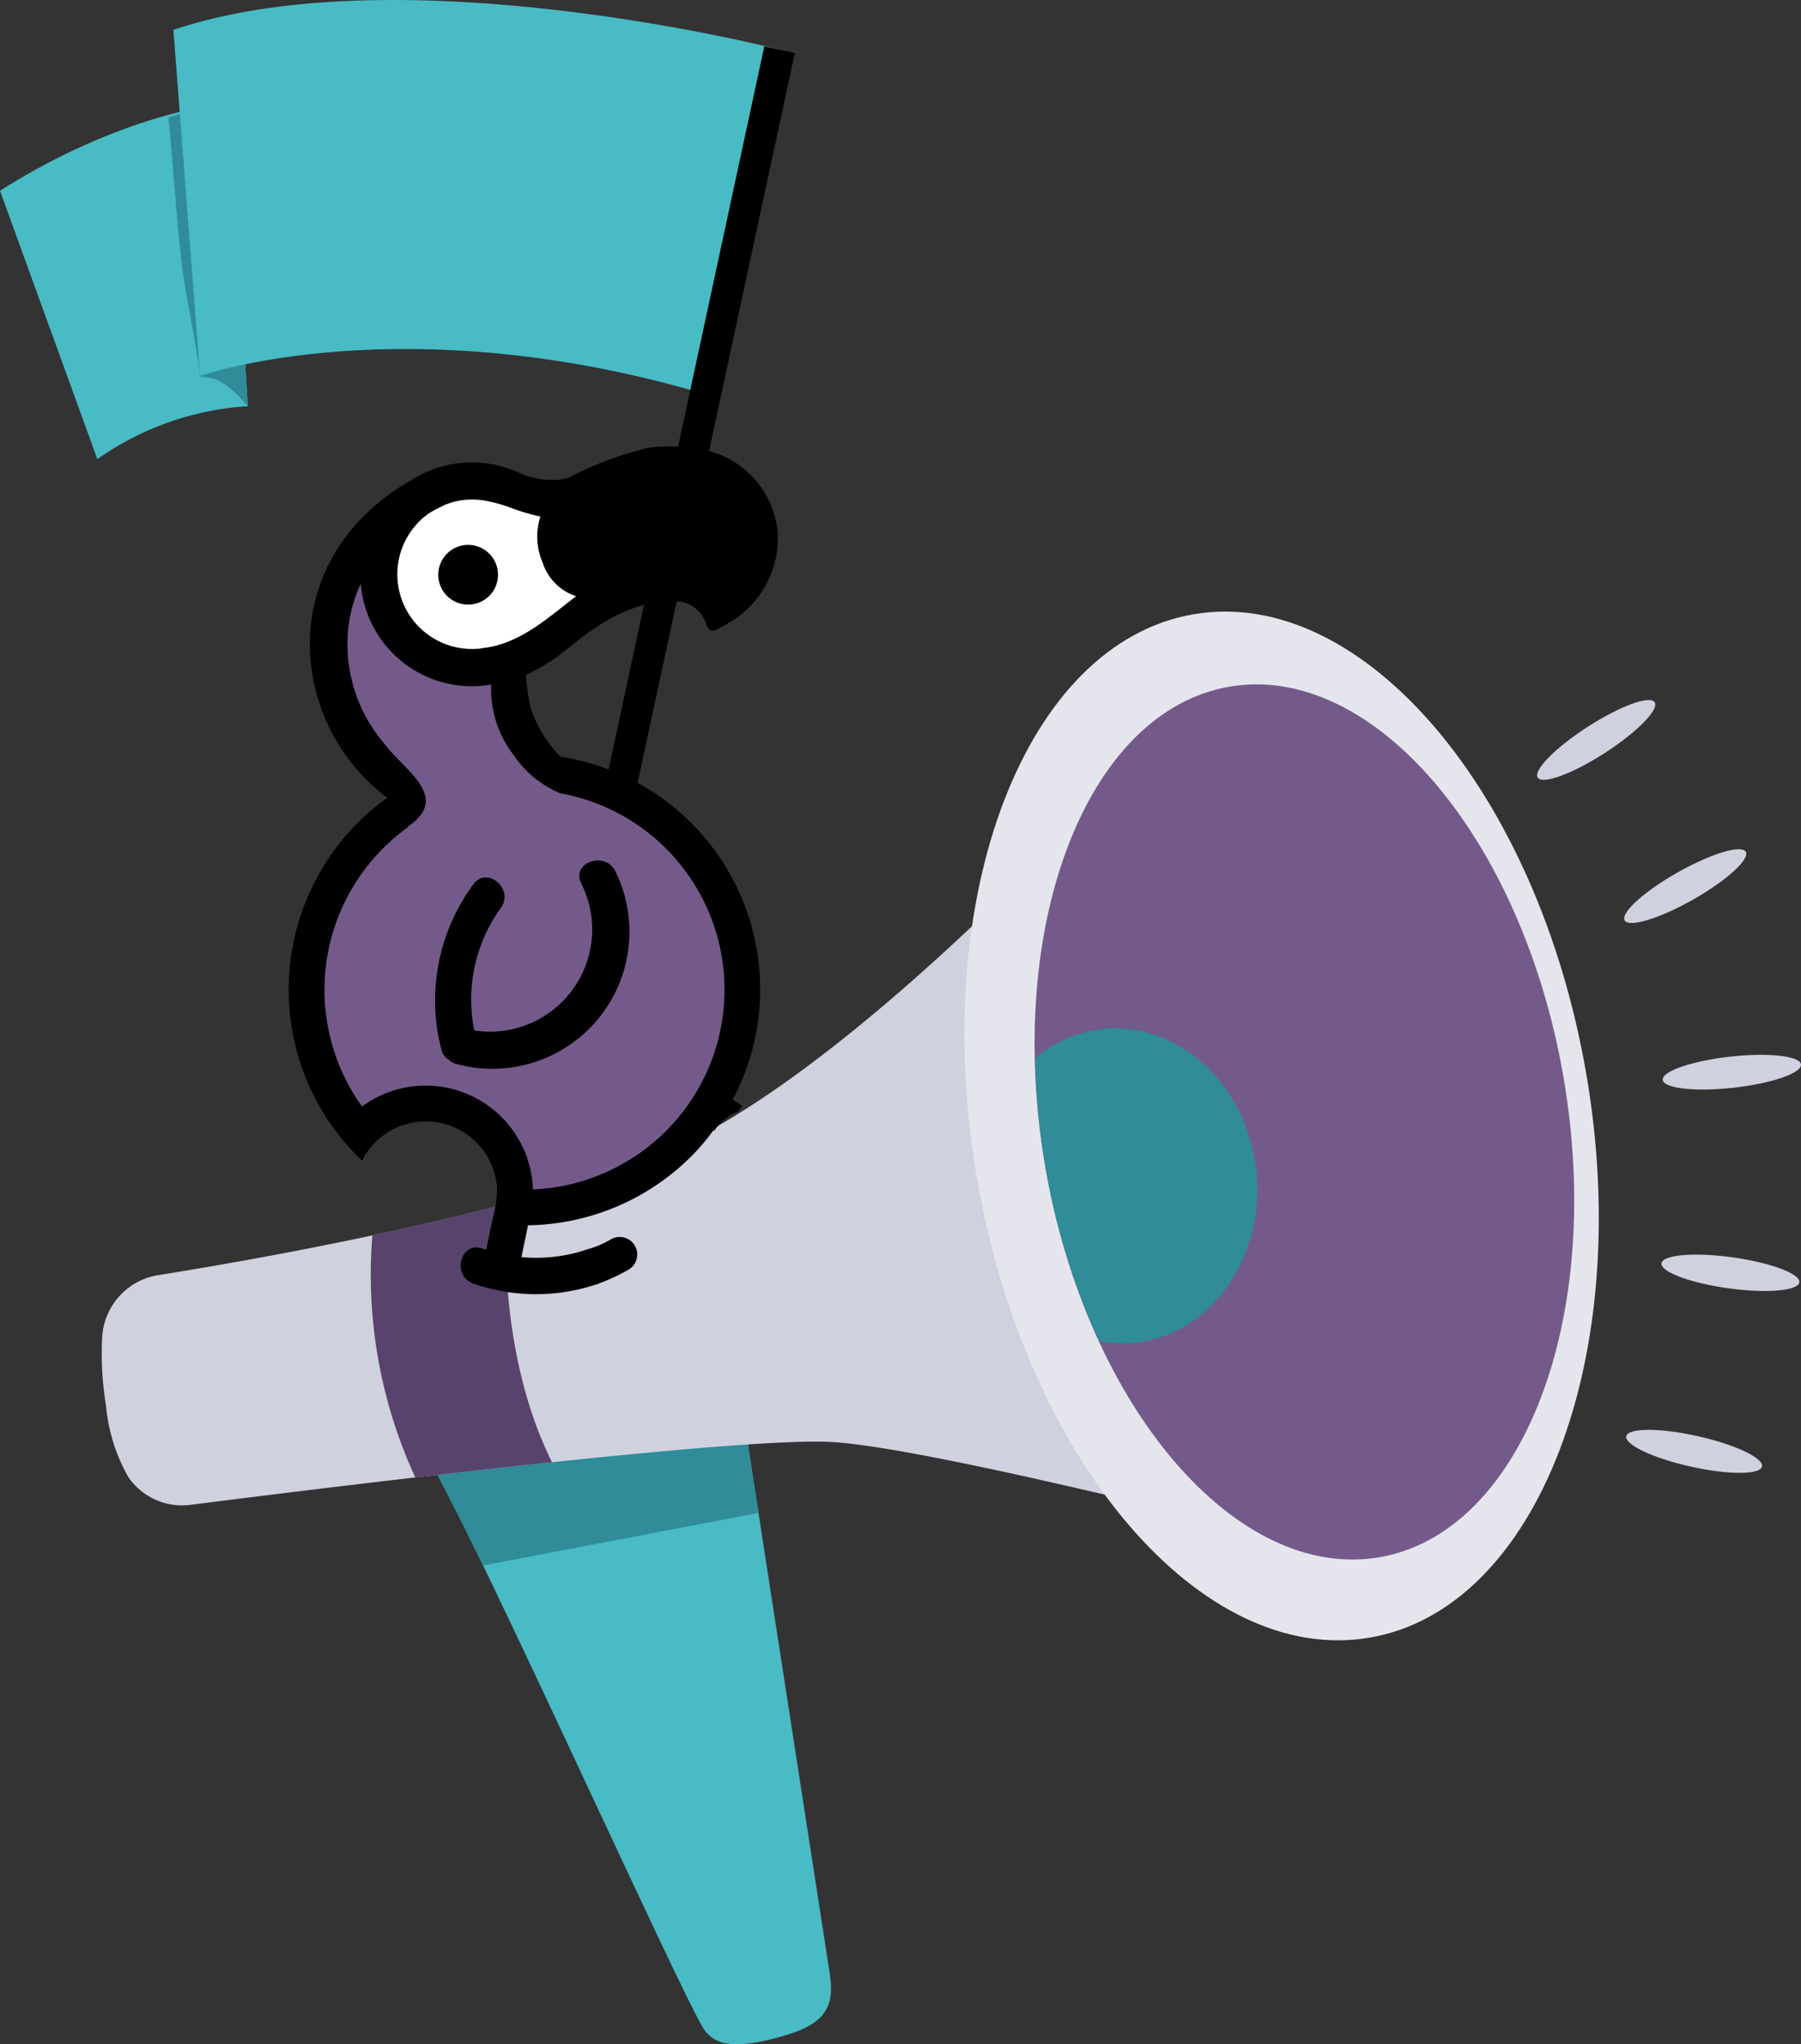 <svg id="Group_438" data-name="Group 438" xmlns="http://www.w3.org/2000/svg" xmlns:xlink="http://www.w3.org/1999/xlink" width="144.089" height="163.538" viewBox="0 0 144.089 163.538">
  <rect x="0" y="0" width="144.089" height="163.538" fill="#333333" stroke="none"/>
  <defs>
    <clipPath id="clip-path">
      <rect id="Rectangle_1355" data-name="Rectangle 1355" width="144.089" height="163.538" fill="none"/>
    </clipPath>
    <clipPath id="clip-path-2">
      <rect id="Rectangle_1351" data-name="Rectangle 1351" width="27.622" height="14.308" fill="none"/>
    </clipPath>
    <clipPath id="clip-path-3">
      <rect id="Rectangle_1352" data-name="Rectangle 1352" width="17.773" height="25.204" fill="none"/>
    </clipPath>
    <clipPath id="clip-path-4">
      <rect id="Rectangle_1353" data-name="Rectangle 1353" width="6.351" height="24.26" fill="none"/>
    </clipPath>
  </defs>
  <g id="Group_437" data-name="Group 437" clip-path="url(#clip-path)">
    <path id="Path_626" data-name="Path 626" d="M88.419,209.219l7.254,46.9c.377,2.435-.08,3.96-3.481,4.98-4.232,1.269-5.666.723-6.5-.361-1.571-2.036-20.731-44.847-23.18-47.57s25.91-3.952,25.91-3.952" transform="translate(-29.298 -98.297)" fill="#48bbc5"/>
    <g id="Group_430" data-name="Group 430" transform="translate(33.061 110.922)" style="isolation: isolate">
      <g id="Group_429" data-name="Group 429">
        <g id="Group_428" data-name="Group 428" clip-path="url(#clip-path-2)">
          <path id="Path_627" data-name="Path 627" d="M89.981,219.321l-1.563-10.1s-28.358,1.229-25.909,3.952c.577.642,3.342,6.115,5.435,10.356Z" transform="translate(-62.359 -209.218)" fill="#2f8c98"/>
        </g>
      </g>
    </g>
    <path id="Path_628" data-name="Path 628" d="M19.887,156.942a5.331,5.331,0,0,0-4.5,4.91,25.748,25.748,0,0,0,.306,5.543,13.983,13.983,0,0,0,1.8,5.726,5.211,5.211,0,0,0,5.027,2.19c9.564-1.219,44.019-5.511,51.434-5.007,8.631.586,38.5,8.36,38.5,8.36L96.838,116.932S74.68,141.863,58.977,147.757c-12.215,4.585-31.241,7.927-39.09,9.185" transform="translate(-7.21 -54.938)" fill="#d0d1de"/>
    <path id="Path_629" data-name="Path 629" d="M59.537,203.518c3.566-.414,7.284-.832,10.938-1.218-3.479-6.961-3.96-15.493-3.624-20.687-3.564.937-7.225,1.781-10.749,2.533a38.69,38.69,0,0,0,3.435,19.372" transform="translate(-26.309 -85.327)" fill="#58436d"/>
    <path id="Path_630" data-name="Path 630" d="M195.28,129.221c3.9,22.6-3.843,42.812-17.3,45.136s-27.53-14.117-31.433-36.722,3.843-42.812,17.3-45.136,27.53,14.118,31.432,36.722" transform="translate(-68.377 -43.356)" fill="#e5e6ed"/>
    <path id="Path_631" data-name="Path 631" d="M198.438,134.7c3.319,19.228-3.27,36.418-14.717,38.395s-23.42-12.009-26.739-31.238,3.269-36.419,14.717-38.4,23.419,12.009,26.74,31.238" transform="translate(-73.351 -48.523)" fill="#745a8a"/>
    <g id="Group_433" data-name="Group 433" transform="translate(82.811 82.266)" style="isolation: isolate">
      <g id="Group_432" data-name="Group 432">
        <g id="Group_431" data-name="Group 431" clip-path="url(#clip-path-3)">
          <path id="Path_632" data-name="Path 632" d="M173.909,166.763c-.637-6.94-6.1-12.112-12.2-11.551a10.033,10.033,0,0,0-5.512,2.36,58.225,58.225,0,0,0,.821,8.668,56.1,56.1,0,0,0,4.289,13.935,9.782,9.782,0,0,0,2.707.166c6.1-.559,10.532-6.639,9.9-13.578" transform="translate(-156.196 -155.169)" fill="#2f8c98"/>
        </g>
      </g>
    </g>
    <path id="Path_633" data-name="Path 633" d="M18.362,15.53s-8.1.535-18.362,7.024L7.789,44.028A23.384,23.384,0,0,1,19.826,39.79Z" transform="translate(0 -7.296)" fill="#48bbc5"/>
    <g id="Group_436" data-name="Group 436" transform="translate(13.475 8.234)" style="isolation: isolate">
      <g id="Group_435" data-name="Group 435">
        <g id="Group_434" data-name="Group 434" clip-path="url(#clip-path-4)">
          <path id="Path_634" data-name="Path 634" d="M26.411,27.791c-.4-3.689-.626-7.4-.995-11.1A33.863,33.863,0,0,1,30.3,15.53l1.464,24.26c-2.459-2.9-3.361-2.083-3.818-2.419-.377-3.185-1.192-6.418-1.538-9.58" transform="translate(-25.416 -15.53)" fill="#2f8c98"/>
        </g>
      </g>
    </g>
    <path id="Path_635" data-name="Path 635" d="M74.76,3.994S44.566-3.8,26.163,2.386L28.3,30.075s16.287-5.758,40.711,1.548Z" transform="translate(-12.292 0)" fill="#48bbc5"/>
    <rect id="Rectangle_1354" data-name="Rectangle 1354" width="69.586" height="2.497" transform="translate(46.494 71.735) rotate(-77.843)"/>
    <path id="Path_636" data-name="Path 636" d="M254.821,128.346c.34.6-1.552,2.316-4.228,3.83s-5.118,2.255-5.459,1.654,1.552-2.315,4.227-3.83,5.119-2.255,5.459-1.654" transform="translate(-115.153 -60.203)" fill="#d0d1de"/>
    <path id="Path_637" data-name="Path 637" d="M241.356,105.807c.374.581-1.419,2.4-4,4.063s-4.983,2.542-5.357,1.961,1.419-2.4,4-4.063,4.983-2.542,5.357-1.961" transform="translate(-108.975 -49.627)" fill="#d0d1de"/>
    <path id="Path_638" data-name="Path 638" d="M261.749,191.523c-.094.684-2.64.9-5.685.475s-5.436-1.317-5.341-2,2.64-.9,5.685-.475,5.436,1.317,5.341,2" transform="translate(-117.795 -88.941)" fill="#d0d1de"/>
    <path id="Path_639" data-name="Path 639" d="M256.259,218.679c-.151.674-2.7.677-5.7.008s-5.31-1.759-5.16-2.432,2.7-.678,5.7-.008,5.31,1.759,5.16,2.432" transform="translate(-115.29 -101.364)" fill="#d0d1de"/>
    <path id="Path_640" data-name="Path 640" d="M261.969,159.931c.077.686-2.338,1.519-5.392,1.86s-5.593.061-5.67-.625,2.338-1.518,5.393-1.86,5.593-.061,5.67.625" transform="translate(-117.882 -74.778)" fill="#d0d1de"/>
    <path id="Path_641" data-name="Path 641" d="M68.438,73.636,67.083,71.43l-12.15,5.139L58.6,84.056l.214-.131L57.8,85.014l7.817,2.158,7.672-5.636L69,73.038Z" transform="translate(-25.809 -33.56)" fill="#fff"/>
    <path id="Path_642" data-name="Path 642" d="M73.531,105.231l-9.189-4.707-3.1-8.138-5.685-.916-6.6-6.912-1.844,9.43,7.828,9.332-4.751,2.608-4.814,12.688,3.809,10.878,8.084-1.683,6.6,9.577,8.664-3.577,7.078-7.554.977-12.039Z" transform="translate(-21.32 -39.728)" fill="#745a8a"/>
    <path id="Path_643" data-name="Path 643" d="M67.278,82.57a2.389,2.389,0,1,0,3.286.787,2.39,2.39,0,0,0-3.286-.787" transform="translate(-31.074 -38.628)"/>
    <path id="Path_644" data-name="Path 644" d="M77.345,131.657a8.174,8.174,0,0,1-8.552,11.775,12.5,12.5,0,0,1,2.129-9.8c1.091-1.5-1.109-3.391-2.21-1.877a15.63,15.63,0,0,0-2.55,13.2,1.246,1.246,0,0,0,.56.8,1.464,1.464,0,0,0,.678.372,10.965,10.965,0,0,0,12.692-15.41c-.8-1.667-3.548-.746-2.746.936" transform="translate(-30.851 -61.003)"/>
    <path id="Path_645" data-name="Path 645" d="M77.608,122.107a4.249,4.249,0,0,1,1.892-1.527c.124-.154.24-.312.352-.472l-.323-.2c-.077-.049-.292-.185-.454-.276A18.827,18.827,0,0,0,65.308,92.187a10.038,10.038,0,0,1-2.357-3.8c0-.01-.01-.017-.013-.027a15.168,15.168,0,0,1-.391-2.722,15.45,15.45,0,0,0,3.506-2.246c2.889-2.343,5.579-3.858,8.931-3.6a2.667,2.667,0,0,1,1.993,1.812c.32.887.86.376,1.423.074a7.852,7.852,0,0,0,4.288-7.334,7.411,7.411,0,0,0-6.436-6.792,12.111,12.111,0,0,0-1.26-.15,1.482,1.482,0,0,0-.426-.032h0a14.309,14.309,0,0,0-2.162.086,27.273,27.273,0,0,0-6.383,2.377h0l-.006,0h0l.006,0c-.254.076-.513.142-.776.193a6.676,6.676,0,0,1-3.6-.717c-.18-.073-.365-.13-.548-.192a8.924,8.924,0,0,0-6.7.382l-.087.043c-.081.04-.165.08-.245.122-.034.018-.067.038-.1.056s-.06.034-.091.051c-5.006,2.682-8.507,7.265-8.622,13.182a15.449,15.449,0,0,0,6.193,12.515,18.89,18.89,0,0,0-5.107,25.214q.5.822,1.079,1.575a18.833,18.833,0,0,0,2.007,2.233,5.676,5.676,0,0,1,1.9-2.147c.069-.046.134-.1.206-.14a5.719,5.719,0,0,1,8.7,4.454,8.839,8.839,0,0,1-.337,2.4q-.266,1.28-.532,2.562c-.1-.032-.2-.057-.3-.092-1.764-.616-2.483,2.195-.73,2.806a15.239,15.239,0,0,0,9.646.126l-.007.005.052-.019c.078-.025.159-.043.238-.069.042-.014.075-.034.115-.051a15.516,15.516,0,0,0,2.4-1.123,1.4,1.4,0,0,0-1.468-2.392,7.772,7.772,0,0,1-1.8.765h0a12.758,12.758,0,0,1-5.328.64q.258-1.239.515-2.477c0-.023.005-.046.01-.069h.006A18.86,18.86,0,0,0,76,123.916a18.487,18.487,0,0,0,1.546-1.855l.064.046M54.852,72.666c.162-.092.231-.137.4-.224l.093-.05c.223-.118.451-.229.68-.339.194-.086.392-.146.588-.216a6,6,0,0,1,2.417-.174l.016,0c.095.011.186.036.279.051s.177.031.265.049h0a12.344,12.344,0,0,1,1.568.445,17.429,17.429,0,0,0,2.541.765,5.177,5.177,0,0,0,.166,3.649,4.19,4.19,0,0,0,2.689,2.724c-2.323,1.773-4.46,3.776-7.4,4.143-.159.02-.154.022-.351.058l-.171.006a5.974,5.974,0,0,1-3.781-10.89m15.934,51.791A15.908,15.908,0,0,1,63.1,126.8a8.586,8.586,0,0,0-13.078-7.034c-.2.126-.4.261-.591.4-.228-.317-.45-.641-.657-.979a16.01,16.01,0,0,1,4.268-21.32,1.406,1.406,0,0,1,.239-.225c3.172-2.324-.534-4.412-2.061-6.493a12.239,12.239,0,0,1-2.936-8.763,11.322,11.322,0,0,1,1.042-4.037A8.917,8.917,0,0,0,59.76,86.41,8.619,8.619,0,0,0,61.5,91.978c.129.189.269.375.41.561a8.364,8.364,0,0,0,3.367,2.568,15.972,15.972,0,0,1,5.505,29.35" transform="translate(-20.462 -31.65)"/>
    <path id="Path_646" data-name="Path 646" d="M85.892,72.047l-.01.008h0l.012-.011h0" transform="translate(-40.349 -33.849)"/>
  </g>
</svg>
